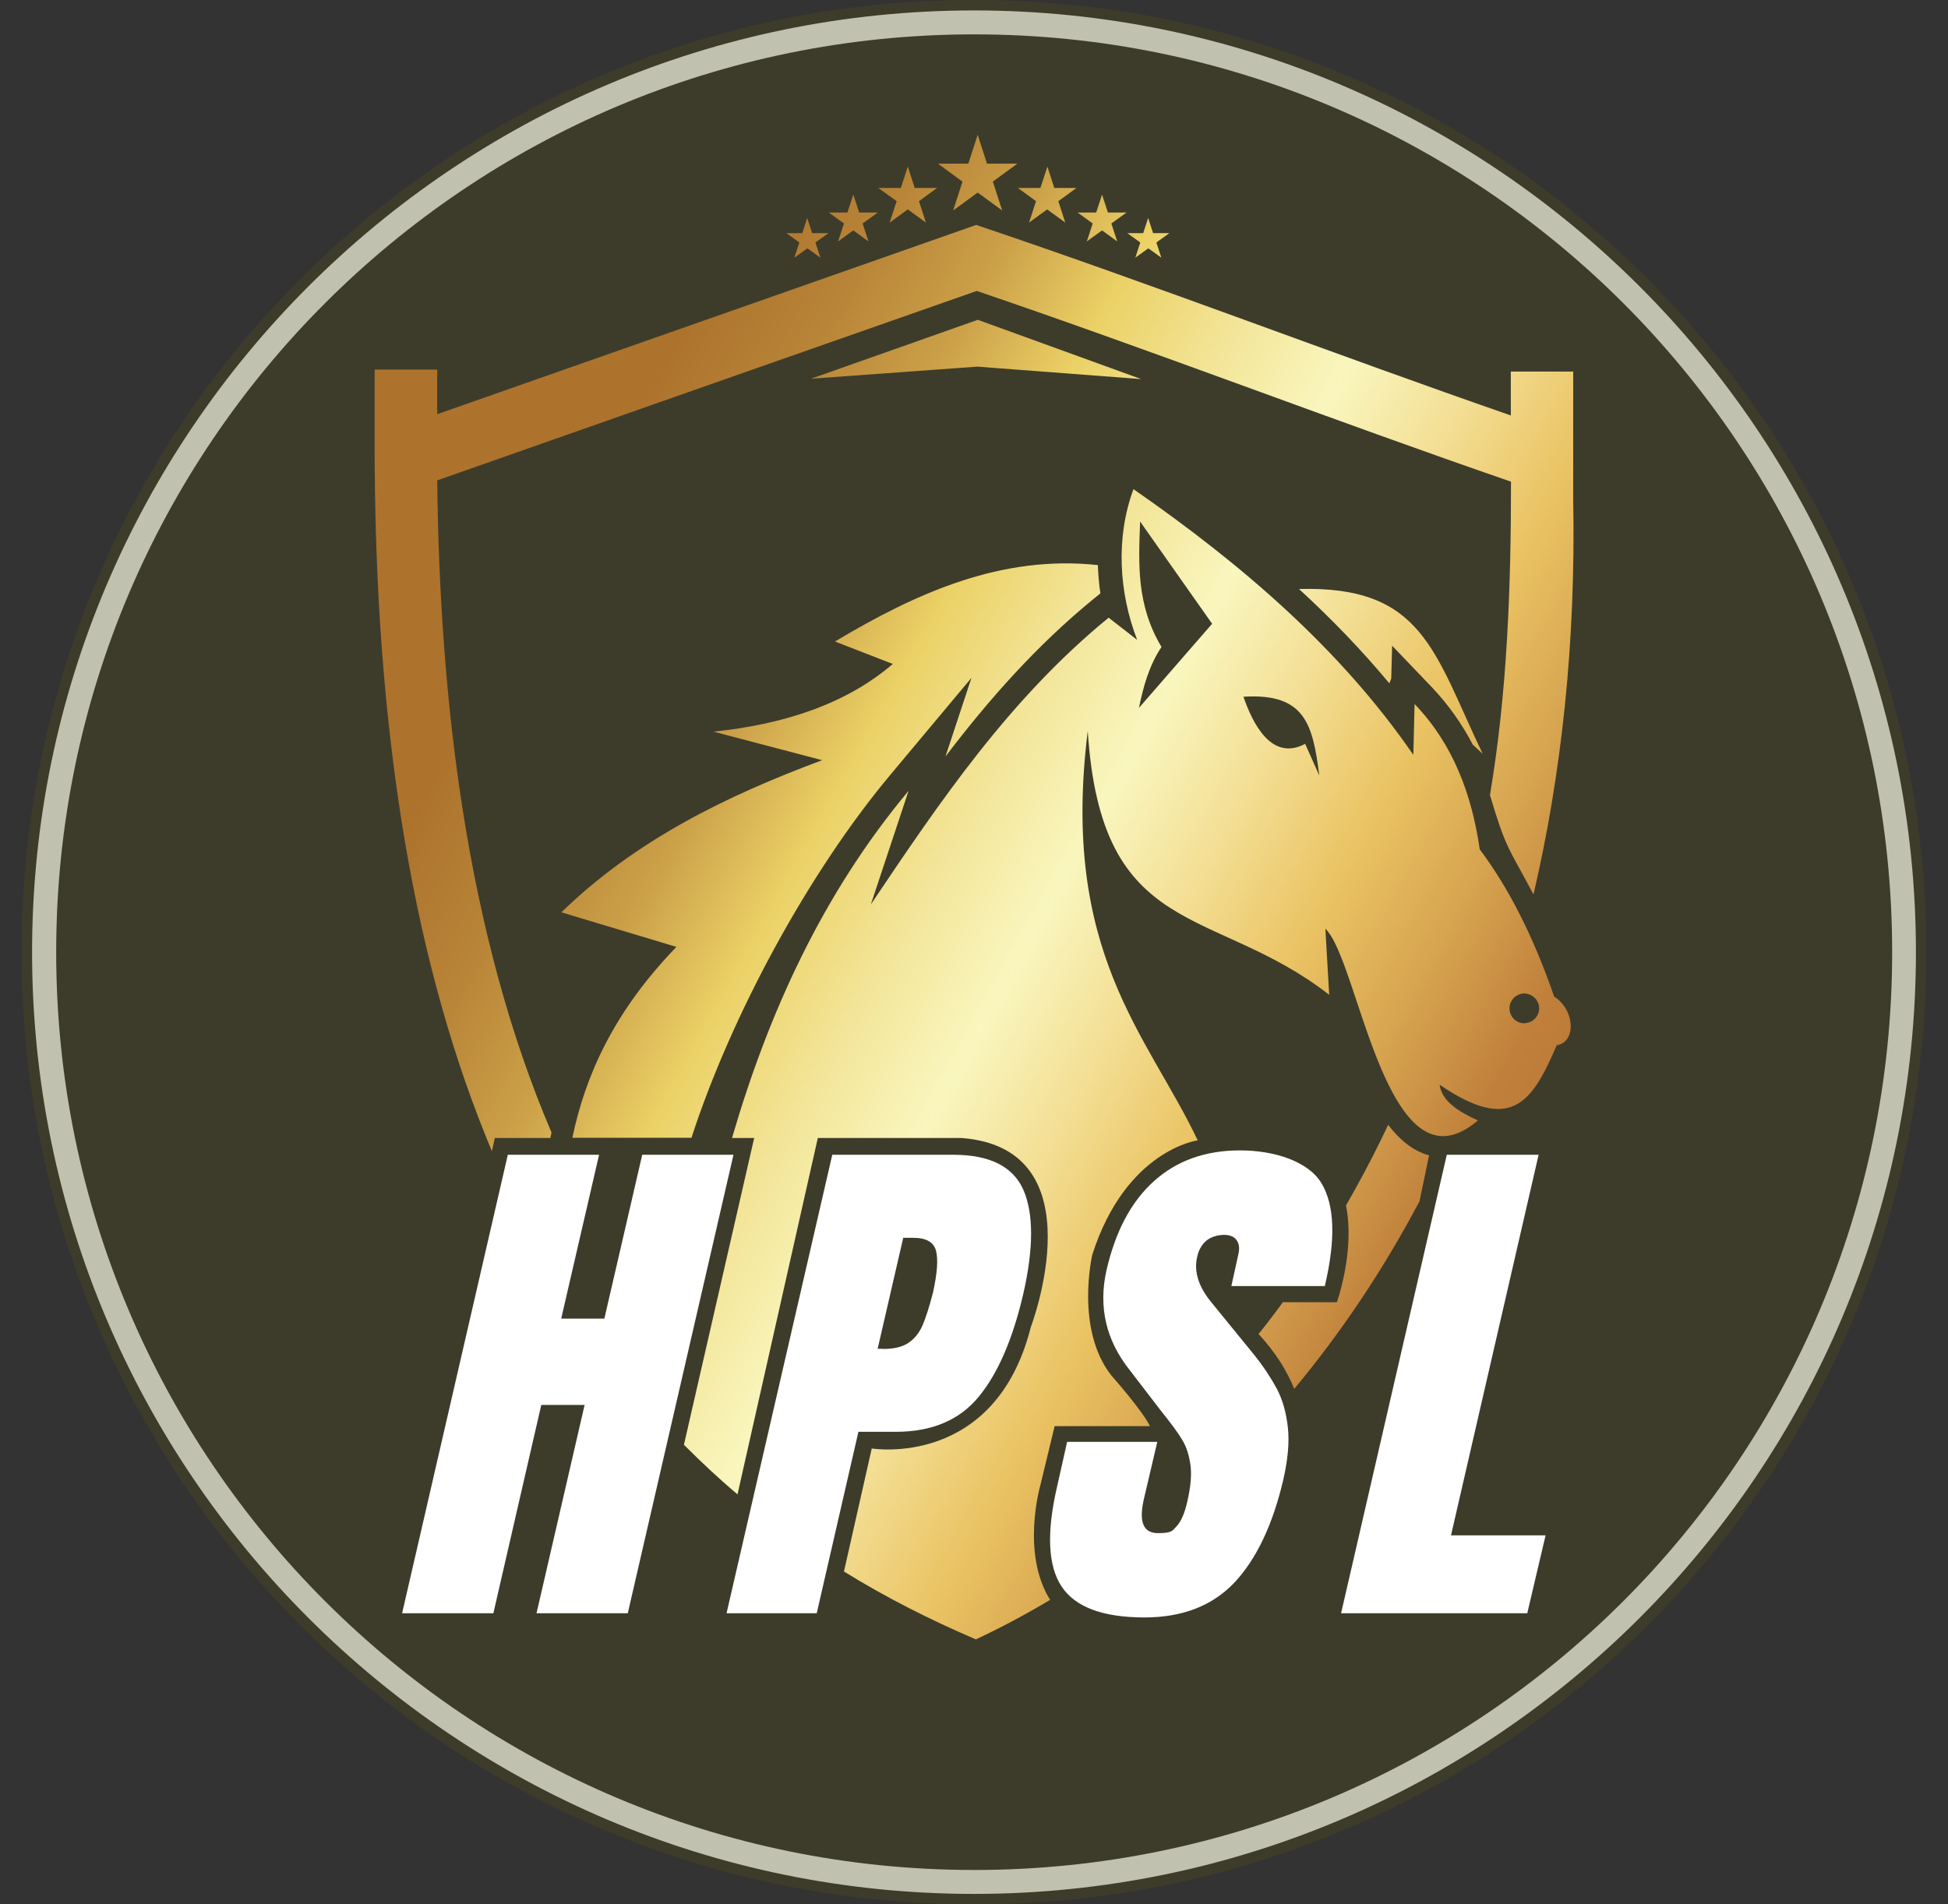<svg width="45" height="44" viewBox="0 0 45 44" fill="none" xmlns="http://www.w3.org/2000/svg">
<rect x="0" y="0" width="45" height="44" fill="#333333" stroke="none"/>
<path d="M44.377 22C44.377 34.084 34.584 43.877 22.5 43.877C10.416 43.877 0.623 34.084 0.623 22C0.623 9.916 10.416 0.123 22.5 0.123C34.584 0.123 44.377 9.916 44.377 22Z" fill="#C0C1AF"/>
<path d="M22.5 0.241C10.501 0.241 0.741 10.001 0.741 22C0.741 33.999 10.501 43.759 22.5 43.759C34.499 43.759 44.259 33.999 44.259 22C44.259 10.001 34.499 0.241 22.5 0.241ZM22.5 44C19.53 44 16.648 43.417 13.936 42.272C11.316 41.165 8.963 39.576 6.943 37.557C4.924 35.537 3.335 33.184 2.228 30.564C1.079 27.852 0.5 24.97 0.5 22C0.5 19.03 1.083 16.148 2.228 13.436C3.335 10.816 4.924 8.463 6.943 6.443C8.963 4.424 11.316 2.835 13.936 1.728C16.648 0.579 19.53 0 22.5 0C25.47 0 28.352 0.583 31.064 1.728C33.684 2.835 36.037 4.424 38.057 6.443C40.076 8.463 41.665 10.816 42.772 13.436C43.921 16.148 44.5 19.03 44.5 22C44.5 24.97 43.917 27.852 42.772 30.564C41.665 33.184 40.076 35.537 38.057 37.557C36.037 39.576 33.684 41.165 31.064 42.272C28.352 43.421 25.47 44 22.5 44Z" fill="#3D3C2B"/>
<path d="M43.71 22C43.71 33.712 34.216 43.206 22.504 43.206C10.792 43.206 1.298 33.712 1.298 22C1.298 10.288 10.792 0.794 22.504 0.794C34.216 0.794 43.71 10.288 43.71 22Z" fill="#3D3C2B"/>
<path d="M23.502 3.781H22.8L22.585 3.114L22.369 3.781H21.668L22.234 4.196L22.019 4.863L22.585 4.449L23.151 4.863L22.935 4.196L23.502 3.781ZM21.651 4.343H21.131L20.971 3.849L20.81 4.343H20.291L20.713 4.648L20.552 5.142L20.971 4.838L21.389 5.142L21.229 4.648L21.647 4.343H21.651ZM20.278 4.91H19.847L19.712 4.495L19.576 4.91H19.145L19.496 5.163L19.361 5.577L19.712 5.324L20.062 5.577L19.927 5.163L20.278 4.91ZM19.129 5.387H18.761L18.647 5.036L18.533 5.387H18.165L18.465 5.602L18.351 5.953L18.651 5.738L18.951 5.953L18.837 5.602L19.137 5.387H19.129ZM24.875 4.343H24.355L24.195 3.849L24.034 4.343H23.514L23.933 4.648L23.772 5.142L24.19 4.838L24.608 5.142L24.448 4.648L24.866 4.343H24.875ZM26.024 4.91H25.593L25.458 4.495L25.323 4.91H24.892L25.242 5.163L25.107 5.577L25.458 5.324L25.808 5.577L25.673 5.163L26.024 4.91ZM27.004 5.387H26.637L26.523 5.036L26.408 5.387H26.041L26.341 5.602L26.227 5.953L26.527 5.738L26.827 5.953L26.713 5.602L27.013 5.387H27.004ZM22.585 7.39L18.736 8.75L22.576 8.471L26.362 8.759L22.589 7.39H22.585ZM25.356 13.056C23.147 12.819 21.19 13.685 19.289 14.822L20.624 15.341C19.56 16.254 18.144 16.731 16.484 16.905L18.993 17.564C16.779 18.388 14.68 19.414 12.968 21.079L15.626 21.878C14.185 23.369 13.526 24.835 13.222 26.288H15.973C16.898 23.445 18.685 20.154 20.561 17.91L22.441 15.662L21.841 17.479C22.847 16.157 23.945 14.915 25.263 13.837L25.42 13.71C25.386 13.491 25.369 13.271 25.361 13.051L25.356 13.056ZM30.004 13.605C30.748 14.289 31.449 15.012 32.095 15.789L32.138 15.679L32.159 14.919L33.084 15.886C33.468 16.292 33.777 16.736 34.022 17.204L34.25 17.416C33.122 15.054 32.869 13.529 30.004 13.609V13.605ZM35.898 23.014C35.433 21.671 34.867 20.534 34.183 19.625C33.997 18.345 33.566 17.192 32.678 16.267L32.649 17.441C30.967 14.999 28.698 13.047 26.184 11.302C25.77 12.418 25.846 13.689 26.269 14.784L25.61 14.272C23.32 16.144 21.714 18.518 20.117 20.897L20.988 18.273C19.006 20.644 17.756 23.394 16.91 26.293H17.422L15.799 33.382C16.201 33.784 16.61 34.168 17.037 34.527L18.892 26.293H22.204C25.39 26.525 23.814 30.657 23.814 30.657C22.986 33.94 20.138 33.467 20.138 33.467L19.496 36.31C20.468 36.91 21.486 37.426 22.543 37.878C23.121 37.608 23.692 37.303 24.258 36.965C23.578 35.879 24.034 34.312 24.034 34.312L24.363 32.951H26.565C26.379 32.575 25.673 31.781 25.673 31.781C24.828 30.704 25.234 28.984 25.234 28.984C26.015 26.563 27.668 26.348 27.668 26.348C26.506 23.901 24.49 22.009 25.128 16.888C25.437 21.747 28.035 20.901 30.705 22.985L30.617 21.459C31.25 22.051 31.787 25.82 33.109 26.217C33.207 26.246 33.308 26.259 33.414 26.246C33.633 26.225 33.878 26.115 34.14 25.887C33.671 25.676 33.304 25.431 33.257 25.063C34.901 26.183 35.387 25.494 35.961 24.151C36.43 24.075 36.375 23.31 35.889 23.018L35.898 23.014ZM26.311 16.351C26.413 15.865 26.539 15.388 26.831 14.948C26.244 13.964 26.303 13.009 26.337 12.05L28.001 14.412L26.311 16.355V16.351ZM30.148 17.188C29.37 17.598 28.935 16.71 28.724 16.098C30.156 16.009 30.325 16.744 30.477 17.919L30.148 17.183V17.188ZM35.222 23.644C35.036 23.648 34.876 23.5 34.871 23.31C34.863 23.124 35.011 22.963 35.201 22.955C35.387 22.951 35.547 23.099 35.556 23.284C35.56 23.475 35.416 23.631 35.226 23.639L35.222 23.644ZM32.07 25.984C31.838 26.479 31.588 26.965 31.322 27.446C31.246 27.581 31.17 27.716 31.094 27.852C31.305 28.908 30.883 30.087 30.883 30.087H29.636C29.455 30.336 29.269 30.581 29.074 30.822C29.463 31.244 29.729 31.671 29.898 32.09C30.967 30.805 31.943 29.36 32.792 27.755L33.012 26.694C32.636 26.593 32.324 26.326 32.066 25.988L32.07 25.984ZM36.342 11.534V8.585H34.901V9.599C30.786 8.171 26.666 6.583 22.551 5.197C18.402 6.655 14.249 8.112 10.1 9.57V8.539H8.655V10.077C8.633 17.078 9.622 22.452 11.363 26.597L11.431 26.293H12.715C12.723 26.25 12.732 26.208 12.74 26.166C10.763 21.535 10.155 16.114 10.1 11.099C14.253 9.637 18.406 8.18 22.564 6.722C26.696 8.129 30.777 9.705 34.905 11.129C34.905 13.558 34.821 15.983 34.419 18.371C34.787 19.604 34.829 19.549 35.425 20.665C36.067 17.914 36.405 14.868 36.342 11.543V11.534Z" fill="url(#paint0_linear_1472_22356)"/>
<path d="M9.289 37.274L11.731 26.681H13.839L12.964 30.467H13.961L14.836 26.681H16.944L14.502 37.274H12.394L13.505 32.461H12.504L11.397 37.274H9.289Z" fill="white"/>
<path d="M19.226 26.681H22.023C22.868 26.681 23.409 26.956 23.645 27.501C23.878 28.046 23.878 28.849 23.637 29.901C23.392 30.953 23.045 31.747 22.602 32.28C22.158 32.816 21.52 33.082 20.692 33.082H19.83L18.867 37.274H16.784L19.226 26.681ZM20.396 31.168C20.65 31.168 20.848 31.122 20.988 31.025C21.127 30.932 21.237 30.792 21.313 30.619C21.389 30.442 21.469 30.188 21.554 29.859C21.651 29.415 21.676 29.094 21.621 28.895C21.567 28.697 21.393 28.6 21.098 28.6H20.865L20.274 31.164H20.396V31.168Z" fill="white"/>
<path d="M26.442 37.371C25.479 37.371 24.841 37.134 24.524 36.657C24.207 36.179 24.173 35.41 24.419 34.35L24.651 33.315H26.734L26.425 34.633C26.303 35.161 26.409 35.423 26.747 35.423C27.084 35.423 27.08 35.368 27.186 35.258C27.287 35.148 27.368 34.958 27.427 34.696C27.507 34.35 27.532 34.067 27.499 33.839C27.465 33.611 27.406 33.425 27.313 33.273C27.224 33.12 27.051 32.884 26.793 32.563L26.092 31.65C25.547 30.961 25.373 30.197 25.559 29.356C25.766 28.452 26.13 27.763 26.658 27.29C27.182 26.817 27.845 26.58 28.644 26.58C29.442 26.58 30.224 26.834 30.528 27.34C30.832 27.848 30.858 28.638 30.604 29.715H28.445L28.605 28.988C28.639 28.849 28.627 28.739 28.567 28.654C28.508 28.57 28.411 28.532 28.272 28.532C28.132 28.532 27.972 28.578 27.866 28.667C27.761 28.756 27.689 28.883 27.655 29.039C27.575 29.385 27.689 29.74 28.001 30.112L28.965 31.295C29.189 31.574 29.362 31.84 29.497 32.09C29.628 32.339 29.712 32.635 29.75 32.977C29.789 33.319 29.75 33.725 29.645 34.189C29.4 35.233 29.024 36.023 28.517 36.564C28.01 37.1 27.317 37.371 26.438 37.371H26.442Z" fill="white"/>
<path d="M30.98 37.274L33.422 26.681H35.543L33.519 35.474H35.704L35.281 37.274H30.98Z" fill="white"/>
<defs>
<linearGradient id="paint0_linear_1472_22356" x1="12.335" y1="13.808" x2="36.553" y2="27.243" gradientUnits="userSpaceOnUse">
<stop stop-color="#AD732D"/>
<stop offset="0.1" stop-color="#B88437"/>
<stop offset="0.2" stop-color="#CBA048"/>
<stop offset="0.3" stop-color="#EBD166"/>
<stop offset="0.4" stop-color="#F3E598"/>
<stop offset="0.5" stop-color="#F9F6BE"/>
<stop offset="0.6" stop-color="#F3DE93"/>
<stop offset="0.7" stop-color="#EAC363"/>
<stop offset="0.8" stop-color="#D7A450"/>
<stop offset="0.9" stop-color="#C0803B"/>
<stop offset="1" stop-color="#B87333"/>
</linearGradient>
</defs>
</svg>
